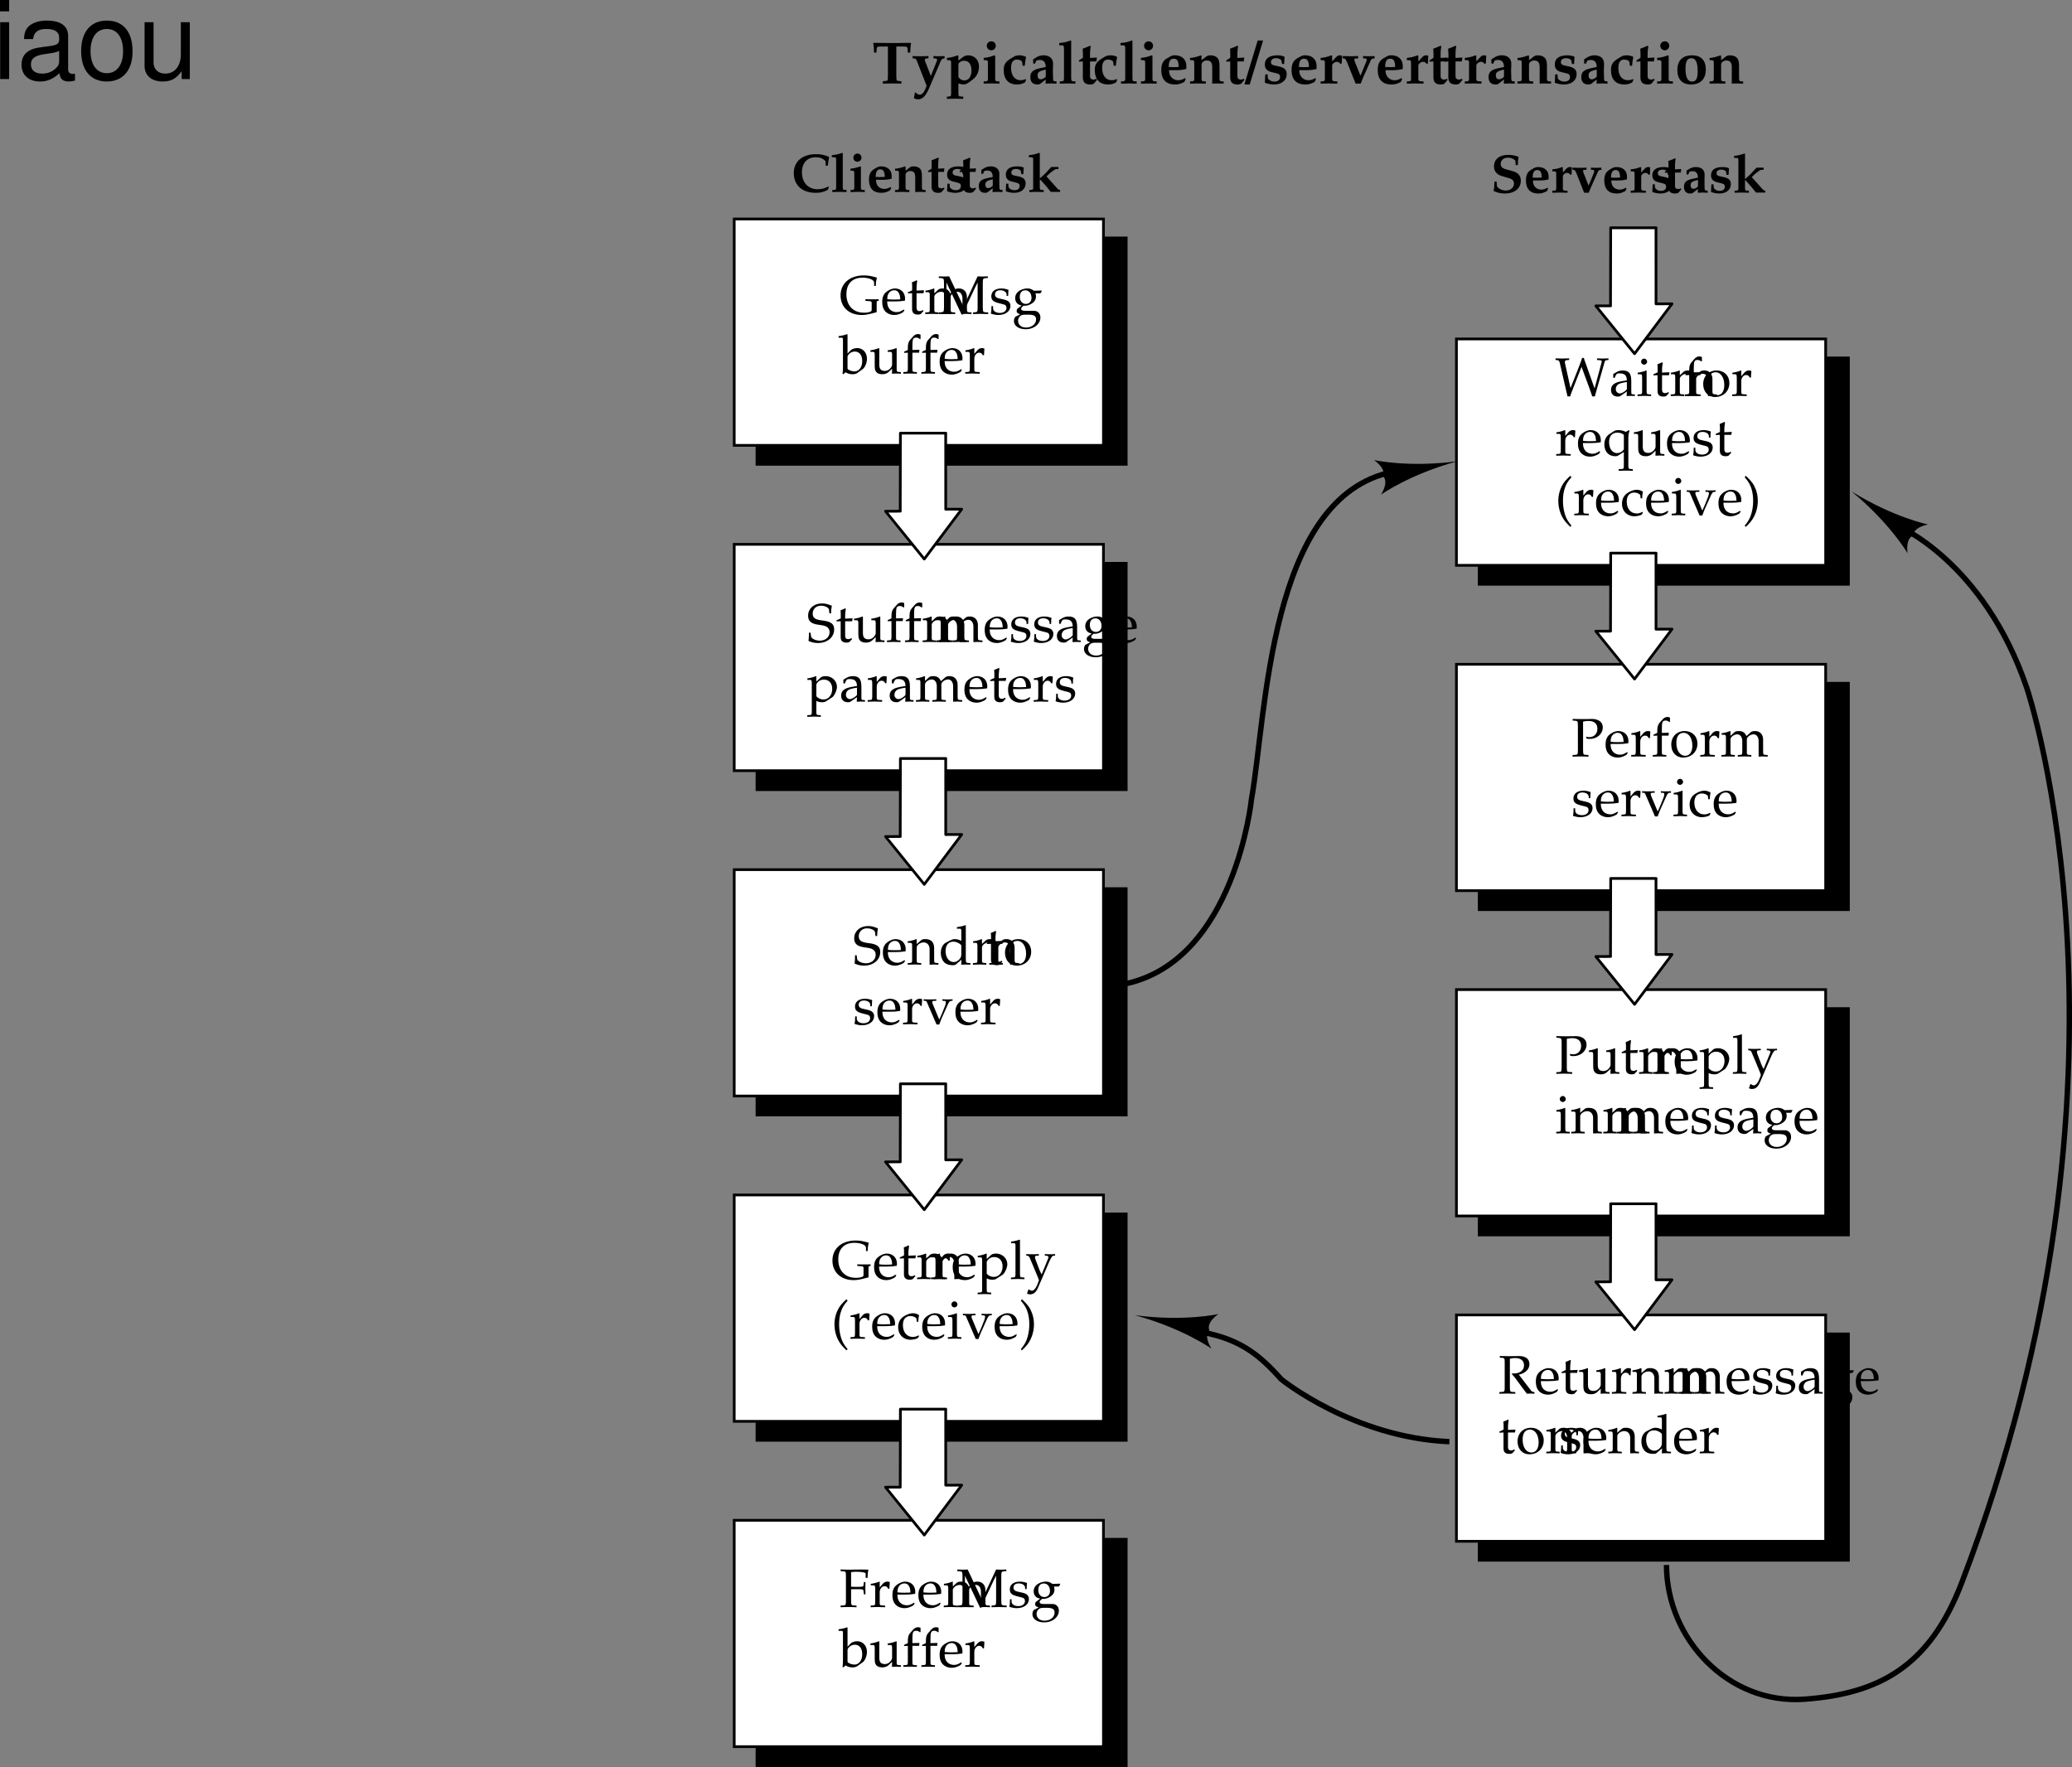 <svg xmlns="http://www.w3.org/2000/svg" xmlns:xlink="http://www.w3.org/1999/xlink" width="382.143" height="325.89"><rect width="100%" height="100%" fill="#808080" stroke="none"/><defs><path id="a" d="M4.469-5.266c0-.53.047-.89.14-1.406-.796-.312-1.234-.422-1.796-.422-1.5 0-2.579.938-2.579 2.25 0 .5.141.86.422 1.125.344.313.797.469 1.781.594.75.11 1.11.219 1.376.453.25.219.374.5.374.875 0 .906-.75 1.563-1.796 1.563-.797 0-1.579-.391-1.625-.813l-.079-.656H.376C.375-.937.359-.625.297-.187a4.06 4.06 0 0 0 1.734.39c1.735 0 3-1.047 3-2.5 0-.687-.265-1.11-.922-1.375-.312-.125-.562-.187-1.375-.297-1.218-.156-1.656-.484-1.656-1.265 0-.829.625-1.438 1.516-1.438.39 0 .75.078 1.031.234.328.172.438.313.469.61l.062.562zm0 0"/><path id="b" d="M.984-3.813v2.876c0 .734.329 1.062 1.094 1.062.235 0 .469-.063.531-.125l.485-.531-.14-.172c-.25.156-.392.187-.579.187-.39 0-.563-.187-.563-.687v-2.61h1.282l.094-.546-1.376.062v-.39c0-.407.032-.829.125-1.407l-.125-.11c-.25.141-.546.266-.859.376A6.4 6.4 0 0 1 1-5.047v.703l-.781.36v.203zm0 0"/><path id="c" d="m5.031-4.656-.093-.032a5.902 5.902 0 0 1-1.563.407V-4h.375c.406.016.438.047.438.734v1.625c0 .22-.141.5-.375.735a1.3 1.3 0 0 1-.985.422c-.344 0-.625-.11-.781-.313-.14-.156-.219-.469-.219-.906v-2.953l-.094-.032a5.95 5.95 0 0 1-1.546.407V-4h.359c.406.016.437.047.437.734v1.672c0 .703.063 1.016.25 1.266.22.297.594.453 1.172.453.453 0 .828-.14 1.11-.39l.671-.626c0 .297 0 .485-.03.922.5-.015.655-.031.827-.031.141 0 .329.016.829.031v-.297l-.407-.03c-.36-.032-.375-.079-.375-.72zm0 0"/><path id="d" d="M3.406-7.172c-.203-.078-.312-.11-.469-.11-.312 0-.64.157-.874.423l-.579.656c-.296.328-.421.75-.421 1.437v.422l-.688.313v.218l.688-.03v2.827c0 .641-.032.688-.375.72l-.454.03v.297C.938.016 1.22 0 1.484 0c.25 0 .547.016 1.25.031v-.297l-.468-.03c-.344-.048-.36-.063-.36-.72v-2.828h1.235l.062-.531-1.297.031v-.843c0-1.157.125-1.438.688-1.438.281 0 .453.078.703.281l.11-.062zm0 0"/><path id="e" d="M.156-.266v.297C.86.016 1.141 0 1.438 0c.296 0 .578.016 1.187.031v-.297l-.422-.03c-.36-.032-.375-.079-.375-.72V-3.14c0-.453.656-.937 1.266-.937.531 0 .906.516.906 1.266v1.796c0 .641-.031.688-.375.72l-.453.03v.297C3.875.016 4.156 0 4.422 0s.531.016 1.25.031v-.297l-.469-.03c-.344-.048-.36-.063-.36-.72V-3.14c0-.453.657-.937 1.25-.937.548 0 .923.516.923 1.266V.03c.437-.014.609-.03.78-.03.157 0 .345.016.891.031v-.297l-.468-.03c-.344-.048-.36-.063-.375-.72v-2.062c0-.985-.578-1.61-1.5-1.61-.36 0-.64.079-.813.25l-.765.672c-.313-.671-.72-.921-1.422-.921-.36 0-.64.078-.828.25l-.688.64v-.86l-.094-.03a5.95 5.95 0 0 1-1.546.406V-4h.359c.406.016.437.047.437.734v2.25c0 .641-.015.688-.359.72zm0 0"/><path id="f" d="m4.375-.703-.14-.094c-.626.375-.86.469-1.298.469-.64 0-1.187-.297-1.468-.781-.188-.329-.266-.61-.282-1.188h1.47c.718 0 1.171-.047 1.796-.14.016-.141.031-.235.031-.36 0-1.14-.75-1.89-1.875-1.89-.359 0-.796.125-1.203.375-.812.468-1.14 1.078-1.14 2.125 0 .624.14 1.171.421 1.546.391.532 1.047.844 1.813.844.375 0 .734-.078 1.156-.266.25-.109.469-.234.516-.296zm-.781-1.969c-.516.016-.75.031-1.125.031-.469 0-.719-.015-1.266-.062 0-.469.047-.688.172-.953.219-.438.64-.703 1.11-.703.343 0 .609.125.78.406.22.328.297.61.329 1.281zm0 0"/><path id="g" d="M.406-1.438c0 .704-.031 1-.11 1.391.532.172.907.25 1.376.25 1.312 0 2.234-.687 2.234-1.687 0-.313-.094-.532-.281-.735-.25-.25-.578-.375-1.469-.547-.812-.156-1.094-.359-1.094-.812 0-.5.344-.781.97-.781.671 0 1.171.343 1.171.812v.235h.281c.016-.579.032-.813.063-1.126-.547-.187-.89-.25-1.313-.25-1.156 0-1.859.547-1.859 1.454 0 .484.219.796.672 1.03.266.11.797.267 1.484.423.453.093.64.297.64.687 0 .547-.5.922-1.218.922-.719 0-1.25-.344-1.25-.844v-.421Zm0 0"/><path id="h" d="m3.234-.813-.046.844c.5-.015.64-.031.78-.031.126 0 .188 0 .532.016l.203.015v-.297l-.39-.03c-.25-.017-.266-.048-.266-.579v-1.828c0-1.453-.422-1.985-1.594-1.985-.437 0-.828.11-1.203.344l-.531.313v.656l.265.063.125-.313c.204-.469.313-.531.766-.531.938 0 1.328.36 1.36 1.281l-.985.172c-1.36.25-1.938.719-1.938 1.61 0 .765.47 1.218 1.266 1.218.188 0 .36-.031.422-.078Zm0-.421c-.28.406-.921.78-1.296.78-.422 0-.75-.358-.75-.796 0-.375.187-.719.484-.906.266-.156.812-.297 1.562-.406zm0 0"/><path id="i" d="m5.188-3.781.25-.406-.032-.125-1.422.046a1.812 1.812 0 0 0-1.218-.421c-.454 0-.954.14-1.36.375-.562.328-.86.796-.86 1.421 0 .735.47 1.25 1.204 1.329l-.797.609a.694.694 0 0 0-.14.437c0 .282.171.438.656.579L.594.53c-.14.08-.281.44-.281.767 0 .906.89 1.531 2.171 1.531 1.5 0 2.704-.953 2.704-2.156C5.188-.063 4.702-.563 4-.563H2.406c-.531 0-.765-.125-.765-.39 0-.125.078-.235.328-.453.078-.063.093-.078.125-.11.11 0 .172.016.25.016.422 0 .953-.188 1.36-.484.452-.329.671-.72.671-1.25a1.35 1.35 0 0 0-.11-.547Zm-2.782-.563c.688 0 1.14.563 1.14 1.407 0 .656-.421 1.093-1.03 1.093-.672 0-1.125-.515-1.125-1.281 0-.781.375-1.219 1.015-1.219zM2.875.141c1.125 0 1.516.234 1.516.875 0 .859-.797 1.5-1.844 1.5-.875 0-1.469-.5-1.469-1.25 0-.454.266-.86.656-1.032.172-.078.454-.093 1.141-.093Zm0 0"/><path id="j" d="M.078 2.516v.296c.688-.015.985-.03 1.25-.03.266 0 .563.015 1.25.03v-.296l-.453-.032c-.36-.046-.36-.062-.375-.718V-.125c.313.172.625.25 1.063.25.312 0 .562-.063.718-.172l1.14-.734c.391-.266.876-1.281.876-1.922 0-1.11-.922-1.985-2.094-1.985-.36 0-.719.094-.89.25l-.813.75v-.968l-.094-.032a5.902 5.902 0 0 1-1.562.407V-4h.375c.406.016.437.047.437.734v5.032c0 .656-.015.671-.36.718zM1.75-3.063c0-.14.047-.25.188-.421.28-.36.703-.563 1.187-.563.938 0 1.547.672 1.547 1.703C4.672-1.219 4-.39 3.094-.39c-.547 0-.953-.171-1.344-.593zm0 0"/><path id="k" d="M.203-.266v.297C.875.016 1.156 0 1.437 0c.25 0 .61.016 1.438.031v-.297l-.531-.03c-.453-.032-.469-.048-.469-.72v-1.718c0-.61.406-1.11.89-1.11.297 0 .516.14.672.469h.22l.077-1.203c-.109-.078-.28-.11-.468-.11-.297 0-.61.157-.829.407l-.562.656v-1.031l-.078-.032a6.23 6.23 0 0 1-1.563.407V-4h.36c.422.016.437.047.453.734v2.25c-.016.641-.031.688-.375.72zm0 0"/><path id="l" d="M6.406-5.156h.313a5.9 5.9 0 0 1 .203-1.532C5.812-7 5.297-7.093 4.516-7.093 1.922-7.094.219-5.625.219-3.406.219-1.25 1.78.204 4.125.204c.703 0 1.39-.141 2.75-.516v-1.672c0-.329.016-.329.11-.375l.296-.094-.047-.25c-.593.015-.89.015-1.218.015-.344 0-.61 0-1.22-.015v.297l.829.062c.25.031.328.11.328.36v1c0 .25-.016.359-.047.437-.11.188-.703.328-1.36.328-2 0-3.25-1.328-3.25-3.406 0-1.922 1.079-3.047 2.954-3.047.516 0 .953.063 1.328.188.578.187.828.421.828.796zm0 0"/><path id="m" d="M9.203-6.625v-.297c-.515.016-.75.031-.937.031-.172 0-.407-.015-.954-.03L4.704-1.36l-2.64-5.563c-.579.016-.782.031-.954.031-.171 0-.375-.015-.953-.03v.296l.438.031c.469.047.5.094.515.907v4.484c-.015.812-.046.86-.515.906l-.438.031V.03C.875.016 1.125 0 1.313 0c.203 0 .5.016 1.203.031v-.297l-.438-.03c-.469-.048-.5-.095-.515-.907v-4.578L4.358.125h.204c.25-.61.437-1.031.53-1.266l1.782-3.78c.14-.282.266-.516.438-.86v4.578c0 .812-.032.86-.5.906l-.344.031v.297C6.937.016 7.234 0 7.75 0c.563 0 .922.016 1.516.031v-.297l-.485-.03c-.469-.017-.5-.11-.515-.907v-4.484c.015-.813.046-.86.515-.907Zm0 0"/><path id="n" d="m1.5-7.188-.094-.078c-.437.172-.765.25-1.562.375v.282h.562c.188 0 .25.109.25.406v4.672c0 .625 0 .906-.078 1.593l.156.063.407-.36c.406.25.765.36 1.296.36.376 0 .626-.063.86-.219l1-.719c.437-.328.781-1.156.781-1.89 0-1.172-.75-1.985-1.812-1.985-.47 0-.97.172-1.22.438l-.546.563Zm0 4.11c0-.14.094-.328.266-.5a1.465 1.465 0 0 1 1.078-.469c.844 0 1.36.672 1.36 1.75 0 1.125-.579 1.906-1.438 1.906C2.234-.39 1.5-.703 1.5-.937Zm0 0"/><path id="o" d="M.203-.266v.297C.906.016 1.203 0 1.453 0c.266 0 .563.016 1.25.031v-.297l-.453-.03c-.344-.048-.36-.063-.375-.72v-6.171l-.078-.079c-.453.172-.781.25-1.563.375v.282h.563c.172 0 .25.109.25.406v5.187c-.016.641-.031.688-.375.72zm0 0"/><path id="p" d="M2.969-.86a6.502 6.502 0 0 1-.516-1.093l-.64-1.688a1.52 1.52 0 0 1-.079-.421c0-.141.11-.22.329-.235l.374-.016v-.28c-.656.03-.921.03-1.156.03-.234 0-.484 0-1.156-.03v.28l.172.016c.25.031.375.14.516.5l1.093 2.61c.282.687.39.921.563 1.421l-.235.61c-.312.86-.703 1.312-1.078 1.312-.172 0-.36-.094-.515-.219H.516l-.25.75c.187.11.359.141.546.141.672 0 1.094-.36 1.485-1.234l2.015-4.672c.407-.906.594-1.188.844-1.219l.282-.016v-.28c-.532.03-.766.03-.954.03-.171 0-.406 0-.937-.03v.28l.25.016c.281.031.422.11.422.25a.595.595 0 0 1-.063.266zm0 0"/><path id="q" d="M3.016 1.938c-.72-.891-.985-1.375-1.25-2.266a8.423 8.423 0 0 1-.313-2.344c0-.828.094-1.531.297-2.172.266-.843.531-1.312 1.266-2.156l-.204-.266c-1.03.938-1.437 1.5-1.828 2.47a6.054 6.054 0 0 0-.39 2.14c0 1.062.25 2.094.719 2.969.375.671.687 1.062 1.5 1.843zm0 0"/><path id="r" d="M3.984-3.11c0-.453.063-.874.141-1.234-.39-.234-.75-.343-1.156-.343-.485 0-1.031.187-1.64.562C.624-3.687.265-2.985.265-2.094c0 1.344.937 2.297 2.28 2.297.517 0 1.267-.187 1.376-.344l.203-.312-.094-.156c-.375.203-.687.296-1.047.296-1.109 0-1.843-.875-1.843-2.187 0-1.063.5-1.672 1.406-1.672.437 0 .906.188 1.094.453l.062.61zm0 0"/><path id="s" d="m1.875-4.656-.078-.032a6.23 6.23 0 0 1-1.563.407V-4h.36c.422.016.437.047.453.734v2.25c0 .641-.031.688-.375.72l-.469.03v.297C.906.016 1.203 0 1.453 0c.266 0 .563.016 1.25.031v-.297l-.453-.03c-.344-.048-.36-.063-.375-.72Zm-.453-2.219a.581.581 0 0 0-.563.563c0 .296.266.546.547.546.297 0 .563-.25.563-.546 0-.282-.266-.563-.547-.563zm0 0"/><path id="t" d="M5.39-4.313v-.28c-.53.03-.75.03-.937.03-.187 0-.406 0-.937-.03v.28l.406.016c.156.016.234.094.234.266 0 .172-.062.406-.187.734l-.422 1.063c-.11.28-.235.562-.61 1.39L1.734-3.719a1.238 1.238 0 0 1-.078-.375c0-.125.078-.187.25-.203l.485-.016v-.28c-.657.03-.938.03-1.188.03-.234 0-.5 0-1.14-.03v.28l.343.016c.14.031.188.094.297.344L2.438.062h.5c.187-.515.328-.875.406-1.078l1.172-2.609c.218-.469.375-.64.562-.672zm0 0"/><path id="u" d="M.516 2.156c.687-.656.968-.984 1.28-1.469.61-.984.938-2.14.938-3.343 0-.766-.14-1.469-.39-2.14-.39-.97-.797-1.516-1.828-2.47L.312-7c.735.86 1 1.328 1.266 2.156.188.64.297 1.36.297 2.188 0 .844-.11 1.61-.313 2.328-.265.89-.515 1.375-1.25 2.265zm0 0"/><path id="v" d="M4.094.031C4.562.016 4.719 0 4.89 0c.156 0 .328.016.828.031v-.297l-.407-.03c-.359-.032-.359-.079-.375-.72v-1.937c0-1.172-.546-1.735-1.671-1.735-.36 0-.579.063-.782.25l-.765.657v-.875l-.094-.032a5.902 5.902 0 0 1-1.563.407V-4h.376c.406.016.437.047.437.734v2.25c0 .641-.031.688-.36.72l-.453.03v.297C.704.016.985 0 1.298 0c.328 0 .61.016 1.25.031v-.297l-.453-.03c-.36-.032-.375-.079-.375-.72V-3.14c0-.453.656-.937 1.265-.937.672 0 1.11.5 1.11 1.266zm0 0"/><path id="w" d="M4.125-4.375c-.563-.25-.844-.313-1.188-.313-.28 0-.515.063-.765.188l-.875.453c-.594.313-.953 1.031-.953 1.89 0 .798.281 1.454.75 1.86.36.281.828.422 1.468.422.22 0 .438-.047.485-.078l1.11-.938-.048.922C4.563.016 4.734 0 4.875 0c.078 0 .234 0 .438.016.062 0 .25 0 .484.015v-.297l-.469-.03c-.344-.048-.36-.063-.375-.72v-6.171l-.078-.079c-.438.172-.781.25-1.563.375v.282h.563c.172 0 .25.109.25.406zm0 2.172c0 .64-.031.75-.156.969-.281.468-.766.78-1.235.78-.89 0-1.515-.843-1.515-2.046 0-1.078.547-1.719 1.437-1.719.39 0 .781.125 1.14.375.188.14.329.266.329.344Zm0 0"/><path id="x" d="M2.797-4.688C1.328-4.688.312-3.655.312-2.171.313-.766 1.204.203 2.5.203c1.547 0 2.64-1.078 2.64-2.578 0-1.36-.984-2.313-2.343-2.313zm-.188.329c.938 0 1.594 1 1.594 2.359 0 1.156-.5 1.875-1.312 1.875-.985 0-1.641-.969-1.641-2.39 0-1.188.484-1.844 1.36-1.844zm0 0"/><path id="y" d="M2.156-3.266c.266-.03.547-.03 1.031-.03.735 0 1.016.03 1.188.108l.078.25.063.594h.296c-.015-.672-.03-.906-.03-1.11 0-.187.015-.483.03-1.155h-.296l-.063.515a.527.527 0 0 1-.078.266c-.172.078-.453.11-1.11.11-.484 0-.75-.016-1.109-.032v-2.672c.297-.062.5-.078 1.078-.078.47 0 1.047.063 1.344.14.234.063.266.11.266.344v.641h.36c0-.594.046-1.063.155-1.516-.484-.015-.765-.03-1.218-.03l-1.079.015c-.484 0-.843.015-1.078.015-.359 0-.812-.015-1.765-.03v.296l.484.031c.453.032.5.094.5.907v4.484c0 .797-.047.89-.5.906L.22-.266v.297C.813.016 1.156 0 1.687 0c.516 0 .875.016 1.47.031v-.297l-.485-.03c-.469-.017-.5-.095-.516-.907zm0 0"/><path id="z" d="M7.344.094a4.35 4.35 0 0 1 .078-.344c.016-.047.078-.297.187-.672l1.532-5.375c.062-.187.156-.266.375-.297l.328-.031v-.297l-1.047.031h-.094c-.11 0-.125 0-.969-.03v.296l.407.031c.343.032.453.078.468.25 0 .032 0 .047-.015.078L7.28-1.375l-1.64-4.61c-.22-.593-.25-.687-.329-1.015h-.328c-.203.625-.359 1.047-.89 2.406l-1.25 3.157-1-4.5c-.032-.11-.032-.22-.032-.329 0-.218.094-.296.375-.328l.407-.031v-.297l-1.25.031H1.25l-.578-.015c-.11 0-.313 0-.594-.016v.297l.281.031c.297.032.407.14.5.5L2.047-.937c.047.218.11.453.14.562.016.078.047.25.094.469h.5c.094-.328.172-.547.36-1.032l1.734-4.421 1.25 3.39c.328.89.36.969.719 2.063Zm0 0"/><path id="A" d="M2.984 2.516v.296c.797-.015 1.11-.03 1.391-.03.281 0 .578.015 1.219.03v-.296l-.453-.032c-.344-.046-.36-.062-.375-.718v-4.954c.015-.624.078-1.046.234-1.374l-.188-.11-.5.313c-.5-.235-.921-.329-1.359-.329-.297 0-.64.063-.797.172l-.844.532C.688-3.563.345-2.906.345-2.047.344-.719 1.14.125 2.39.125A.946.946 0 0 0 2.89 0l1.046-.656v2.422c-.015.656-.03.671-.374.718Zm.954-3.72c0 .141-.25.407-.516.548-.235.14-.469.203-.719.203-.89 0-1.484-.813-1.484-2.031 0-1.094.562-1.735 1.515-1.735.5 0 .844.125 1.204.407zm0 0"/><path id="B" d="M2.156-6.422c.36-.094.64-.125.985-.125 1.093 0 1.656.5 1.656 1.453 0 .907-.61 1.532-1.484 1.532-.22 0-.36-.016-.61-.094l.094.36c.25.046.39.062.578.062 1.375 0 2.422-.938 2.422-2.141 0-.953-.781-1.547-2.047-1.547-.063 0-.156 0-.281.016-.5 0-1.11.015-1.422.015-.313 0-.828-.015-1.813-.03v.296l.454.031c.453.047.515.14.515.907v4.484c0 .797-.047.89-.5.906L.22-.266v.297C.813.016 1.156 0 1.687 0c.516 0 .875.016 1.47.031v-.297l-.485-.03c-.469-.017-.5-.095-.516-.907zm0 0"/><path id="C" d="M2.156-6.422c.36-.094.64-.125.985-.125 1.046 0 1.625.484 1.625 1.344 0 .906-.72 1.5-1.891 1.5-.063 0-.172 0-.297-.016l-.062.125c.109.125.14.156.265.297.14.156.172.203.266.313L4.875-.516c.172.22.313.407.422.547C5.703.016 5.844 0 5.969 0c.11 0 .25.016.718.031v-.297c-.312-.03-.484-.093-.609-.265L3.812-3.484c.563-.141.813-.25 1.141-.485.531-.375.813-.875.813-1.453 0-.969-.704-1.5-1.97-1.5-.077 0-.077 0-.452.016H2.89c-.516.015-.516.015-.829.015-.406 0-.843-.015-1.765-.03v.296l.406.031c.469.047.5.094.5.907v4.484c0 .797-.047.89-.5.906L.22-.266v.297C.813.016 1.156 0 1.687 0c.516 0 .875.016 1.47.031v-.297l-.485-.03c-.469-.017-.5-.095-.516-.907zm0 0"/><path id="D" d="m6.922-.875-.125-.11c-.64.329-1.281.5-1.953.5-1.75 0-2.907-1.234-2.907-3.124 0-1.72.97-2.782 2.563-2.782.766 0 1.234.188 1.781.688l.047.86h.39c.11-1 .141-1.141.235-1.532l-.062-.11c-.907-.359-1.47-.468-2.344-.468-2.531 0-4.11 1.344-4.11 3.484 0 2.235 1.547 3.64 4.016 3.64.922 0 1.5-.14 2.25-.546zm0 0"/><path id="E" d="m.234-6.406.532.031c.234.016.265.078.265.688V-1c0 .547-.031.61-.36.64l-.359.016v.375L1.61 0c.204 0 .688.016 1.344.031v-.375L2.61-.359C2.281-.391 2.25-.453 2.25-1v-6.14l-.078-.063-.719.219c-.297.093-.64.156-1.219.218zm0 0"/><path id="F" d="M.344-.344v.375L1.625 0c.203 0 .688.016 1.36.031v-.375l-.36-.015c-.328-.032-.36-.094-.36-.641v-3.656l-.093-.047-.703.219c-.344.093-.578.14-.985.187-.015 0-.078 0-.14.016v.36l.453.03c.219.016.25.094.25.704V-1c0 .547-.031.61-.36.64zm1.281-6.718a.74.74 0 0 0-.75.75c0 .421.328.75.75.75a.76.76 0 0 0 .75-.75.74.74 0 0 0-.75-.75zm0 0"/><path id="G" d="M4.61-2.953c0-1.063-.75-1.75-1.907-1.75-.328 0-.594.062-.86.219l-.468.28c-.672.407-.953.985-.953 1.938 0 1.594.781 2.438 2.281 2.438.594 0 .938-.11 1.594-.438l.219-.468-.125-.157c-.47.266-.766.344-1.172.344-.516 0-1.016-.265-1.266-.703-.156-.281-.219-.516-.234-.984H3.03c.578 0 1.094-.063 1.578-.204zm-2.11.219h-.047c-.078 0-.25 0-.469-.016-.046 0-.14 0-.328-.016.032-.984.282-1.39.86-1.39.562 0 .796.406.828 1.39zm0 0"/><path id="H" d="M.234-.344v.375L1.531 0c.203 0 .672.016 1.344.031v-.375l-.344-.015c-.328-.032-.36-.094-.36-.641v-2.172c0-.344.407-.672.86-.672.656 0 .922.328.922 1.14V.032C4.484.016 4.688 0 4.86 0c.157 0 .375.016 1.016.031v-.375l-.328-.015c-.344-.032-.36-.094-.36-.641v-1.86c0-.765-.093-1.156-.359-1.437-.266-.266-.656-.406-1.156-.406-.313 0-.531.047-.703.187l-.797.61v-.75l-.063-.047c-1.046.328-1.312.39-1.875.422v.36l.454.03c.234.016.265.094.265.704V-1c0 .547-.031.61-.36.64zm0 0"/><path id="I" d="m3.234-.594-.078-.203c-.203.11-.297.14-.453.14-.469 0-.625-.155-.625-.655v-2.375h1.063l.078-.657-1.14.063v-.578a6.1 6.1 0 0 1 .124-1.36l-.14-.093c-.407.187-.72.296-1.22.5.032.5.032.687.032.906v.61l-.656.421v.219l.64-.031v2.593c0 .89.375 1.266 1.235 1.266.312 0 .562-.078.656-.188zm0 0"/><path id="K" d="m2.984-.672-.046.625.046.078C3.516.016 3.75 0 3.906 0c.14 0 .36.016.875.031v-.375l-.297-.031c-.218-.031-.28-.14-.28-.61v-.203c-.016-.343-.016-.625-.016-.859 0-.25 0-.578.015-.953v-.297c0-.89-.594-1.406-1.61-1.406-.421 0-.812.11-1.187.328l-.531.328v.688l.297.062.219-.5c.03-.062.312-.14.578-.14.672 0 .984.374 1.015 1.187l-.875.188c-1.265.25-1.703.64-1.703 1.5C.406-.266.812.171 1.562.171c.235 0 .391-.047.5-.125zm0-.484a1.128 1.128 0 0 1-.859.453c-.313 0-.5-.235-.5-.625 0-.484.203-.688.922-.875l.437-.125zm0 0"/><path id="J" d="m3.625-3.266.078-1.218c-.39-.172-.703-.22-1.234-.22-1.344 0-2.078.532-2.078 1.532 0 .656.359 1.078 1.062 1.25l.86.219c.453.11.624.266.624.625 0 .469-.343.766-.921.766-.47 0-.813-.141-1.11-.516l-.062-.688h-.39L.39-.109c.578.203 1.015.28 1.546.28 1.266 0 2.11-.687 2.11-1.718 0-.719-.36-1.094-1.266-1.297l-.828-.172c-.39-.093-.547-.25-.547-.562 0-.406.328-.656.89-.656.407 0 .829.187.86.39l.11.578zm0 0"/><path id="L" d="M.297-.344v.375L1.578 0c.203 0 .688.016 1.36.031v-.375l-.36-.015c-.328-.032-.36-.094-.36-.641v-1.266h.095l1.062 1.204c.156.171.719.875.875 1.062h1.719v-.344c-.203-.015-.375-.11-.547-.312L3.453-2.86l.094-.079c.297-.296.578-.562.687-.64l.625-.453a.767.767 0 0 1 .485-.172h.312v-.39H4.344L3.28-3.454c-.234.234-.5.484-1.062.969v-4.657l-.078-.062-.72.219c-.296.093-.624.156-1.218.218v.36l.531.031c.235.016.266.078.266.688V-1c0 .547-.031.61-.36.64zm0 0"/><path id="M" d="M.719-2.016c0 .75-.031 1.157-.156 1.72.75.343 1.328.468 2.093.468 1.781 0 2.938-.938 2.938-2.375 0-.89-.532-1.5-1.516-1.75l-1.14-.313c-.735-.187-1.063-.5-1.063-1 0-.703.547-1.171 1.344-1.171.531 0 .984.171 1.36.546l.062.829h.406c0-.657.047-1.141.14-1.422l-.046-.125c-.672-.235-1.188-.344-1.844-.344-1.672 0-2.656.797-2.656 2.156 0 .844.515 1.484 1.453 1.75l1.406.422c.563.172.828.484.828.969 0 .734-.64 1.281-1.5 1.281-.672 0-1.312-.297-1.64-.766l-.063-.875zm0 0"/><path id="N" d="M.297-.344v.375L1.594 0c.125 0 .14 0 1.5.031v-.375l-.39-.015c-.454-.047-.47-.079-.47-.641v-1.984c0-.313.407-.641.797-.641.25 0 .422.11.563.36l.25-.094.047-1.297a1.367 1.367 0 0 0-.375-.047c-.282 0-.47.11-.844.516l-.438.484v-.953l-.109-.047-.688.219c-.312.093-.5.125-1.14.203v.36l.453.03c.234.016.266.094.266.704V-1c0 .547-.032.61-.36.64zm0 0"/><path id="O" d="M2.266.031h.859c.172-.453.266-.703.39-.969l1.282-2.875c.078-.234.187-.312.36-.343l.296-.047v-.39l-.969.03c-.5 0-.593-.015-.968-.03v.39l.39.016c.14 0 .219.078.219.171 0 .11-.031.266-.078.407l-.61 1.515c-.109.235-.156.36-.359.797l-.875-2.219c-.11-.25-.14-.39-.14-.5 0-.109.078-.171.234-.171l.406-.016v-.39l-1.297.03h-.125c-.125 0-.218 0-1.172-.03v.39l.25.016c.172.015.297.171.485.625zm0 0"/><path id="P" d="M4.438-6.813h1.296c.485.016.61.032.672.11l.11.25.046.766H7c.031-.829.063-1.22.156-1.75l-.078-.047c-3.016.03-3.016.03-3.406.03-.39 0-.39 0-3.422-.03l-.063.046c.094.532.11.922.141 1.75h.438l.062-.765c.078-.328.094-.344.781-.36h1.282v5.329c-.016.671-.016.828-.094.921-.063.063-.156.094-.438.125l-.406.032V.03C2.875.016 3.281 0 3.656 0c.406 0 .781.016 1.719.031v-.437l-.406-.031c-.25-.032-.344-.047-.422-.11-.078-.094-.094-.25-.11-.937zm0 0"/><path id="Q" d="M3.031-4.625v-.422l-1.453.031h-.14c-.157 0-.235 0-1.329-.03v.421l.391.016c.156.015.297.187.453.609L2.688.438l-.25.625c-.25.625-.626 1-1 1-.297 0-.532-.126-.782-.407l-.125.032-.187 1.046c.297.141.547.188.797.188.765 0 1.375-.594 1.937-1.89l2.188-5.095c.14-.296.296-.484.453-.515L6-4.625v-.422l-1.016.031h-.046c-.063 0-.204 0-.547-.015-.063 0-.25 0-.438-.016v.422l.375.016c.188.015.297.093.297.218 0 .079-.031.172-.047.25l-1.11 2.766-.921-2.39c-.016-.047-.031-.063-.047-.11-.031-.094-.063-.14-.063-.156-.062-.157-.078-.219-.078-.328 0-.141.11-.235.282-.25zm0 0"/><path id="R" d="M.313 2.438v.406l1.421-.031h.141c.125 0 .125 0 1.453.03v-.405l-.484-.032c-.36-.015-.406-.094-.406-.703V0c.546.156.718.188.984.188.375 0 .765-.204 1.5-.797.078-.047.156-.11.187-.141.735-.547 1.125-1.406 1.125-2.39 0-1.188-.843-2.047-1.984-2.047-.438 0-.75.125-1.14.437l-.672.531v-.89l-.11-.079-.765.25c-.391.11-.579.157-1.125.22l-.126.015v.39l.5.032c.25.031.282.093.282.765v5.22c0 .609-.032.671-.39.702Zm2.124-6.079c.235-.359.61-.546 1.063-.546.844 0 1.344.656 1.344 1.75 0 1.156-.485 1.874-1.297 1.874-.453 0-.813-.187-1.11-.609zm0 0"/><path id="S" d="M.375-.375v.406L1.797 0c.219 0 .75.016 1.484.031v-.406l-.39-.016C2.53-.42 2.5-.5 2.5-1.094v-4.015l-.11-.079-.78.25c-.36.11-.626.157-1.079.204-.015 0-.078.015-.156.03v.391l.5.032c.25.031.281.093.281.765v2.422c0 .594-.031.672-.39.703zm1.422-7.39c-.484 0-.844.359-.844.812a.827.827 0 1 0 1.656.016.81.81 0 0 0-.812-.829zm0 0"/><path id="T" d="M4.297-3.266c.062-.703.11-1.062.219-1.546l-.079-.157c-.515-.172-.734-.218-1.14-.218-.422 0-.719.078-.985.234l-.578.344C.766-4.031.406-3.47.406-2.516c0 1.75.86 2.704 2.438 2.704.562 0 .969-.094 1.484-.376l.219-.5-.094-.109c-.375.14-.61.203-.937.203-1.079 0-1.75-.875-1.75-2.281 0-1 .375-1.531 1.078-1.531.5 0 .937.218.969.484l.078.656zm0 0"/><path id="U" d="m3.281-.734-.047.671.047.094C3.875.016 4.125 0 4.297 0c.14 0 .39.016.969.031v-.406l-.344-.031c-.234-.031-.297-.156-.297-.672v-.234c-.016-.375-.031-.672-.031-.938 0-.266.015-.625.031-1.047v-.328c0-.969-.656-1.563-1.766-1.563a2.46 2.46 0 0 0-1.312.375l-.594.36v.75l.328.078.25-.547c.032-.078.344-.156.64-.156.735 0 1.079.406 1.11 1.297l-.953.203c-1.39.281-1.89.719-1.89 1.656 0 .89.453 1.36 1.296 1.36.25 0 .422-.047.532-.126zm0-.532c-.203.282-.61.5-.937.5-.36 0-.563-.265-.563-.703 0-.531.235-.75 1.016-.968l.484-.126zm0 0"/><path id="V" d="m.266-7.047.578.031c.25.016.297.094.297.766v5.156c0 .594-.047.672-.407.703L.36-.375v.406L1.766 0c.218 0 .75.016 1.484.031v-.406l-.375-.016c-.36-.03-.406-.109-.406-.703v-6.765l-.078-.063-.797.25c-.313.094-.688.156-1.328.219zm0 0"/><path id="X" d="M5.078-3.25c0-1.172-.828-1.938-2.094-1.938a1.66 1.66 0 0 0-.953.266l-.531.297C.781-4.187.469-3.547.469-2.485c0 1.75.86 2.672 2.515 2.672C3.625.188 4 .079 4.72-.28l.25-.531-.14-.172c-.516.296-.845.39-1.282.39a1.63 1.63 0 0 1-1.39-.781c-.173-.313-.25-.563-.266-1.078h1.437a6.88 6.88 0 0 0 1.75-.219zM2.75-3h-.047c-.094 0-.281-.016-.531-.031h-.344c.031-1.094.297-1.531.938-1.531.625 0 .89.437.906 1.53zm0 0"/><path id="Y" d="M.266-.375v.406L1.687 0c.22 0 .75.016 1.485.031v-.406l-.39-.016c-.36-.03-.391-.109-.391-.703v-2.39c0-.391.453-.75.937-.75.719 0 1.031.375 1.031 1.265v3C4.922.016 5.141 0 5.344 0c.172 0 .406.016 1.11.031v-.406l-.36-.016c-.36-.03-.39-.109-.39-.703V-3.14c0-.859-.11-1.265-.391-1.578-.282-.297-.72-.468-1.282-.468-.328 0-.578.078-.765.218l-.875.672v-.812l-.063-.079c-1.156.375-1.453.454-2.062.485v.39l.5.032c.25.031.28.093.28.765v2.422c0 .594-.03.672-.39.703zm0 0"/><path id="W" d="m3.563-.656-.094-.219c-.219.11-.328.156-.5.156-.516 0-.688-.187-.688-.719v-2.625h1.172l.094-.718-1.266.078v-.64c0-.61.047-1 .14-1.5l-.155-.11a14.97 14.97 0 0 1-1.344.547c.031.547.047.781.047 1.015v.657l-.735.484v.234l.72-.046v2.859c0 .969.405 1.39 1.359 1.39.343 0 .609-.078.718-.203zm0 0"/><path id="Z" d="M2.36-7.922-.095.188H.89l2.468-8.11zm0 0"/><path id="aa" d="m3.984-3.594.079-1.328c-.422-.187-.766-.266-1.344-.266-1.485 0-2.297.594-2.297 1.704 0 .718.406 1.187 1.172 1.375l.953.234c.5.11.687.297.687.688 0 .515-.39.843-1.015.843-.516 0-.89-.156-1.235-.562l-.046-.766H.5L.422-.125c.64.219 1.125.313 1.719.313 1.375 0 2.312-.766 2.312-1.891 0-.797-.406-1.203-1.39-1.422l-.907-.203c-.422-.094-.61-.266-.61-.61 0-.437.36-.718.97-.718.453 0 .921.218.953.437l.125.625zm0 0"/><path id="ab" d="M.328-.375v.406L1.75 0c.14 0 .156 0 1.656.031v-.406l-.422-.016c-.515-.062-.53-.093-.53-.703V-3.28c0-.344.452-.703.874-.703.281 0 .485.125.625.39l.266-.11.062-1.405a1.107 1.107 0 0 0-.406-.079c-.328 0-.516.141-.938.594l-.484.532V-5.11l-.11-.079-.765.25c-.344.11-.562.141-1.25.235v.39l.5.032c.25.031.281.093.281.765v2.422c0 .594-.03.672-.39.703zm0 0"/><path id="ac" d="M2.5.031h.938c.187-.5.296-.765.421-1.062l1.407-3.172c.109-.234.218-.344.406-.375L6-4.625v-.422l-1.063.031c-.562-.015-.656-.015-1.062-.03v.421l.422.016c.14.015.25.093.25.187 0 .125-.031.297-.11.453l-.671 1.656c-.11.266-.157.407-.375.876L2.42-3.86c-.108-.282-.155-.438-.155-.563 0-.11.093-.172.25-.187l.453-.016v-.422l-1.422.031h-.14c-.126 0-.235 0-1.282-.03v.421l.266.016c.187.015.328.203.53.687zm0 0"/><path id="ad" d="M3.156-5.188c-1.765 0-2.719.97-2.719 2.72 0 1.702.907 2.655 2.5 2.655 1.766 0 2.75-1 2.75-2.78 0-1.673-.89-2.595-2.53-2.595zm-.125.532c.781 0 1.156.765 1.156 2.406 0 1.344-.296 1.906-1.046 1.906-.797 0-1.204-.797-1.204-2.39 0-1.329.329-1.922 1.094-1.922zm0 0"/><path id="ae" d="M3-10.484H1.344V0H3Zm0-4.094H1.312v2.094H3Zm0 0"/><path id="af" d="M10.703-.984c-.187.046-.265.046-.36.046-.577 0-.905-.296-.905-.828v-6.156c0-1.86-1.36-2.86-3.938-2.86-1.547 0-2.766.438-3.484 1.22-.47.546-.672 1.14-.72 2.187h1.688c.141-1.281.891-1.86 2.454-1.86 1.515 0 2.343.547 2.343 1.547v.454c-.015.718-.375.968-1.734 1.156-2.36.297-2.734.375-3.36.64C1.454-4.921.845-4 .845-2.64.844-.734 2.156.453 4.28.453 5.594.453 6.656 0 7.844-1.078 7.954 0 8.484.453 9.562.453c.36 0 .579-.031 1.141-.172zM7.781-3.297c0 .563-.156.89-.656 1.36-.688.625-1.5.937-2.484.937-1.297 0-2.063-.625-2.063-1.688 0-1.093.719-1.656 2.516-1.906 1.781-.25 2.125-.328 2.687-.593zm0 0"/><path id="ag" d="M5.438-10.781c-2.954 0-4.72 2.094-4.72 5.625S2.485.454 5.454.454s4.75-2.095 4.75-5.532c0-3.64-1.719-5.703-4.765-5.703zm.015 1.547c1.89 0 3 1.53 3 4.14 0 2.469-1.156 4.016-3 4.016-1.86 0-3-1.547-3-4.078 0-2.547 1.14-4.078 3-4.078zm0 0"/><path id="ah" d="M9.64 0v-10.484H7.985v5.937C7.984-2.407 6.86-1 5.125-1c-1.328 0-2.172-.797-2.172-2.063v-7.421H1.297v8.078c0 1.75 1.297 2.86 3.344 2.86 1.546 0 2.515-.532 3.5-1.907V0Zm0 0"/></defs><path d="M207.71 145.64v-41.75h-68.097v41.75h68.098"/><path fill="none" stroke="#000" stroke-width=".5" d="M207.71 145.64v-41.75h-68.097v41.75zm0 0"/><path d="M207.71 85.64V43.89h-68.097v41.75h68.098"/><path fill="none" stroke="#000" stroke-width=".5" d="M207.71 85.64V43.89h-68.097v41.75zm0 0"/><path d="M207.71 265.64v-41.75h-68.097v41.75h68.098"/><path fill="none" stroke="#000" stroke-width=".5" d="M207.71 265.64v-41.75h-68.097v41.75zm0 0"/><path d="M207.71 205.64v-41.75h-68.097v41.75h68.098"/><path fill="none" stroke="#000" stroke-width=".5" d="M207.71 205.64v-41.75h-68.097v41.75zm0 0"/><path d="M340.91 107.765v-41.75h-68.098v41.75h68.098"/><path fill="none" stroke="#000" stroke-width=".5" d="M340.91 107.765v-41.75h-68.098v41.75zm0 0"/><path d="M340.91 227.765v-41.75h-68.098v41.75h68.098"/><path fill="none" stroke="#000" stroke-width=".5" d="M340.91 227.765v-41.75h-68.098v41.75zm0 0"/><path d="M340.91 167.765v-41.75h-68.098v41.75h68.098"/><path fill="none" stroke="#000" stroke-width=".5" d="M340.91 167.765v-41.75h-68.098v41.75zm0 0"/><path d="M340.91 287.765v-41.75h-68.098v41.75h68.098"/><path fill="none" stroke="#000" stroke-width=".5" d="M340.91 287.765v-41.75h-68.098v41.75zm0 0"/><path d="M207.71 325.64v-41.75h-68.097v41.75h68.098"/><path fill="none" stroke="#000" stroke-width=".5" d="M207.71 325.64v-41.75h-68.097v41.75zm0 0"/><path d="M341.465 90.625c7.797 4.824 14.129 6.105 14.129 6.105-2.953.637-2.719 2.055-2.719 2.055m-11.41-8.16c7.086 5.816 10.344 11.398 10.344 11.398-.352-3.004 1.066-3.238 1.066-3.238"/><path fill="#fff" d="M203.512 142.14v-41.75h-68.098v41.75h68.098"/><path fill="none" stroke="#000" stroke-width=".5" d="M203.512 142.14v-41.75h-68.098v41.75zm0 0"/><path fill="#fff" d="M203.512 82.14V40.39h-68.098v41.75h68.098"/><path fill="none" stroke="#000" stroke-width=".5" d="M203.512 82.14V40.39h-68.098v41.75zm0 0"/><path fill="#fff" d="M203.512 262.14v-41.75h-68.098v41.75h68.098"/><path fill="none" stroke="#000" stroke-width=".5" d="M203.512 262.14v-41.75h-68.098v41.75zm0 0"/><path fill="#fff" d="M203.512 202.14v-41.75h-68.098v41.75h68.098"/><path fill="none" stroke="#000" stroke-width=".5" d="M203.512 202.14v-41.75h-68.098v41.75zm0 0"/><path fill="#fff" d="M336.71 104.265v-41.75h-68.097v41.75h68.098"/><path fill="none" stroke="#000" stroke-width=".5" d="M336.71 104.265v-41.75h-68.097v41.75zm0 0"/><path fill="#fff" d="M336.71 224.265v-41.75h-68.097v41.75h68.098"/><path fill="none" stroke="#000" stroke-width=".5" d="M336.71 224.265v-41.75h-68.097v41.75zm0 0"/><path fill="#fff" d="M336.71 164.265v-41.75h-68.097v41.75h68.098"/><path fill="none" stroke="#000" stroke-width=".5" d="M336.71 164.265v-41.75h-68.097v41.75zm0 0"/><path fill="#fff" d="M336.71 284.265v-41.75h-68.097v41.75h68.098"/><path fill="none" stroke="#000" stroke-width=".5" d="M336.71 284.265v-41.75h-68.097v41.75zm0 0"/><path fill="#fff" d="M203.512 322.14v-41.75h-68.098v41.75h68.098"/><path fill="none" stroke="#000" stroke-width=".5" d="M203.512 322.14v-41.75h-68.098v41.75zm0 0"/><g transform="translate(-37.188 -186.11)"><use xlink:href="#a" width="100%" height="100%" x="186" y="304.5"/><use xlink:href="#b" width="100%" height="100%" x="191.25" y="304.5"/><use xlink:href="#c" width="100%" height="100%" x="194.51" y="304.5"/><use xlink:href="#d" width="100%" height="100%" x="200.54" y="304.5"/><use xlink:href="#d" width="100%" height="100%" x="203.87" y="304.5"/><use xlink:href="#e" width="100%" height="100%" x="207.2" y="304.5"/><use xlink:href="#e" width="100%" height="100%" x="209.7" y="304.5"/><use xlink:href="#f" width="100%" height="100%" x="218.53" y="304.5"/><use xlink:href="#g" width="100%" height="100%" x="223.32" y="304.5"/><use xlink:href="#g" width="100%" height="100%" x="227.56" y="304.5"/><use xlink:href="#h" width="100%" height="100%" x="231.8" y="304.5"/><use xlink:href="#i" width="100%" height="100%" x="236.8" y="304.5"/><use xlink:href="#f" width="100%" height="100%" x="242.36" y="304.5"/></g><g transform="translate(-37.188 -186.11)"><use xlink:href="#j" width="100%" height="100%" x="186" y="315.5"/><use xlink:href="#h" width="100%" height="100%" x="192.01" y="315.5"/><use xlink:href="#k" width="100%" height="100%" x="197.01" y="315.5"/><use xlink:href="#h" width="100%" height="100%" x="200.96" y="315.5"/><use xlink:href="#e" width="100%" height="100%" x="205.96" y="315.5"/><use xlink:href="#f" width="100%" height="100%" x="214.79" y="315.5"/><use xlink:href="#b" width="100%" height="100%" x="219.58" y="315.5"/><use xlink:href="#f" width="100%" height="100%" x="222.84" y="315.5"/><use xlink:href="#k" width="100%" height="100%" x="227.63" y="315.5"/><use xlink:href="#g" width="100%" height="100%" x="231.58" y="315.5"/></g><g transform="translate(-37.188 -186.11)"><use xlink:href="#l" width="100%" height="100%" x="192" y="244"/><use xlink:href="#f" width="100%" height="100%" x="199.63" y="244"/><use xlink:href="#b" width="100%" height="100%" x="204.42" y="244"/><use xlink:href="#e" width="100%" height="100%" x="207.68" y="244"/><use xlink:href="#m" width="100%" height="100%" x="210.18" y="244"/><use xlink:href="#g" width="100%" height="100%" x="219.64" y="244"/><use xlink:href="#i" width="100%" height="100%" x="223.88" y="244"/></g><g transform="translate(-37.188 -186.11)"><use xlink:href="#n" width="100%" height="100%" x="192" y="255"/><use xlink:href="#c" width="100%" height="100%" x="197.53" y="255"/><use xlink:href="#d" width="100%" height="100%" x="203.56" y="255"/><use xlink:href="#d" width="100%" height="100%" x="206.89" y="255"/><use xlink:href="#f" width="100%" height="100%" x="210.22" y="255"/><use xlink:href="#k" width="100%" height="100%" x="215.01" y="255"/></g><path fill="#fff" d="M174.438 79.89h-8.375l-.032 14.39h.016l-2.727.009 7.145 8.82 6.906-9.203-2.937.012h-.012l-.004-13.965.02-.063"/><path fill="none" stroke="#000" stroke-linejoin="round" stroke-width=".5" d="M174.438 79.89h-8.375l-.032 14.39h.016l-2.727.009 7.145 8.82 6.906-9.203-2.937.012h-.012l-.004-13.965zm0 0"/><g transform="translate(-37.188 -186.11)"><use xlink:href="#l" width="100%" height="100%" x="190.5" y="422"/><use xlink:href="#f" width="100%" height="100%" x="198.13" y="422"/><use xlink:href="#b" width="100%" height="100%" x="202.92" y="422"/><use xlink:href="#e" width="100%" height="100%" x="206.18" y="422"/><use xlink:href="#k" width="100%" height="100%" x="208.68" y="422"/><use xlink:href="#f" width="100%" height="100%" x="212.63" y="422"/><use xlink:href="#j" width="100%" height="100%" x="217.42" y="422"/><use xlink:href="#o" width="100%" height="100%" x="223.43" y="422"/><use xlink:href="#p" width="100%" height="100%" x="226.34" y="422"/></g><g transform="translate(-37.188 -186.11)"><use xlink:href="#q" width="100%" height="100%" x="190.5" y="433"/><use xlink:href="#k" width="100%" height="100%" x="193.83" y="433"/><use xlink:href="#f" width="100%" height="100%" x="197.78" y="433"/><use xlink:href="#r" width="100%" height="100%" x="202.57" y="433"/><use xlink:href="#f" width="100%" height="100%" x="207.01" y="433"/><use xlink:href="#s" width="100%" height="100%" x="211.8" y="433"/><use xlink:href="#t" width="100%" height="100%" x="214.71" y="433"/><use xlink:href="#f" width="100%" height="100%" x="220.36" y="433"/><use xlink:href="#u" width="100%" height="100%" x="225.15" y="433"/></g><g transform="translate(-37.188 -186.11)"><use xlink:href="#a" width="100%" height="100%" x="194.5" y="364"/><use xlink:href="#f" width="100%" height="100%" x="199.75" y="364"/><use xlink:href="#v" width="100%" height="100%" x="204.54" y="364"/><use xlink:href="#w" width="100%" height="100%" x="210.36" y="364"/><use xlink:href="#e" width="100%" height="100%" x="216.47" y="364"/><use xlink:href="#b" width="100%" height="100%" x="218.97" y="364"/><use xlink:href="#x" width="100%" height="100%" x="222.23" y="364"/></g><g transform="translate(-37.188 -186.11)"><use xlink:href="#g" width="100%" height="100%" x="194.5" y="375"/><use xlink:href="#f" width="100%" height="100%" x="198.74" y="375"/><use xlink:href="#k" width="100%" height="100%" x="203.53" y="375"/><use xlink:href="#t" width="100%" height="100%" x="207.48" y="375"/><use xlink:href="#f" width="100%" height="100%" x="213.13" y="375"/><use xlink:href="#k" width="100%" height="100%" x="217.92" y="375"/></g><path fill="#fff" d="M174.438 199.89h-8.375l-.032 14.39h.016l-2.727.009 7.145 8.82 6.906-9.203-2.937.012h-.012l-.004-13.965.02-.063"/><path fill="none" stroke="#000" stroke-linejoin="round" stroke-width=".5" d="M174.438 199.89h-8.375l-.032 14.39h.016l-2.727.009 7.145 8.82 6.906-9.203-2.937.012h-.012l-.004-13.965zm0 0"/><g transform="translate(-37.188 -186.11)"><use xlink:href="#y" width="100%" height="100%" x="192" y="482.5"/><use xlink:href="#k" width="100%" height="100%" x="197.56" y="482.5"/><use xlink:href="#f" width="100%" height="100%" x="201.51" y="482.5"/><use xlink:href="#f" width="100%" height="100%" x="206.3" y="482.5"/><use xlink:href="#e" width="100%" height="100%" x="211.09" y="482.5"/><use xlink:href="#m" width="100%" height="100%" x="213.59" y="482.5"/><use xlink:href="#g" width="100%" height="100%" x="223.05" y="482.5"/><use xlink:href="#i" width="100%" height="100%" x="227.29" y="482.5"/></g><g transform="translate(-37.188 -186.11)"><use xlink:href="#n" width="100%" height="100%" x="192" y="493.5"/><use xlink:href="#c" width="100%" height="100%" x="197.53" y="493.5"/><use xlink:href="#d" width="100%" height="100%" x="203.56" y="493.5"/><use xlink:href="#d" width="100%" height="100%" x="206.89" y="493.5"/><use xlink:href="#f" width="100%" height="100%" x="210.22" y="493.5"/><use xlink:href="#k" width="100%" height="100%" x="215.01" y="493.5"/></g><path fill="#fff" d="M174.438 259.89h-8.375l-.032 14.39h.016l-2.727.009 7.145 8.82 6.906-9.203-2.937.012h-.012l-.004-13.965.02-.063"/><path fill="none" stroke="#000" stroke-linejoin="round" stroke-width=".5" d="M174.438 259.89h-8.375l-.032 14.39h.016l-2.727.009 7.145 8.82 6.906-9.203-2.937.012h-.012l-.004-13.965zm0 0"/><path fill="#fff" d="M174.438 139.89h-8.375l-.032 14.39h.016l-2.727.009 7.145 8.82 6.906-9.203-2.937.012h-.012l-.004-13.965.02-.063"/><path fill="none" stroke="#000" stroke-linejoin="round" stroke-width=".5" d="M174.438 139.89h-8.375l-.032 14.39h.016l-2.727.009 7.145 8.82 6.906-9.203-2.937.012h-.012l-.004-13.965zm0 0"/><g transform="translate(-37.188 -186.11)"><use xlink:href="#z" width="100%" height="100%" x="324" y="259.125"/><use xlink:href="#h" width="100%" height="100%" x="334" y="259.125"/><use xlink:href="#s" width="100%" height="100%" x="339" y="259.125"/><use xlink:href="#b" width="100%" height="100%" x="341.91" y="259.125"/><use xlink:href="#e" width="100%" height="100%" x="345.17" y="259.125"/><use xlink:href="#d" width="100%" height="100%" x="347.67" y="259.125"/><use xlink:href="#x" width="100%" height="100%" x="351" y="259.125"/><use xlink:href="#k" width="100%" height="100%" x="356.46" y="259.125"/></g><g transform="translate(-37.188 -186.11)"><use xlink:href="#k" width="100%" height="100%" x="324" y="270.125"/><use xlink:href="#f" width="100%" height="100%" x="327.95" y="270.125"/><use xlink:href="#A" width="100%" height="100%" x="332.74" y="270.125"/><use xlink:href="#c" width="100%" height="100%" x="338.34" y="270.125"/><use xlink:href="#f" width="100%" height="100%" x="344.37" y="270.125"/><use xlink:href="#g" width="100%" height="100%" x="349.16" y="270.125"/><use xlink:href="#b" width="100%" height="100%" x="353.4" y="270.125"/></g><g transform="translate(-37.188 -186.11)"><use xlink:href="#q" width="100%" height="100%" x="324" y="281.125"/><use xlink:href="#k" width="100%" height="100%" x="327.33" y="281.125"/><use xlink:href="#f" width="100%" height="100%" x="331.28" y="281.125"/><use xlink:href="#r" width="100%" height="100%" x="336.07" y="281.125"/><use xlink:href="#f" width="100%" height="100%" x="340.51" y="281.125"/><use xlink:href="#s" width="100%" height="100%" x="345.3" y="281.125"/><use xlink:href="#t" width="100%" height="100%" x="348.21" y="281.125"/><use xlink:href="#f" width="100%" height="100%" x="353.86" y="281.125"/><use xlink:href="#u" width="100%" height="100%" x="358.65" y="281.125"/></g><path fill="#fff" d="M305.438 42.015h-8.375l-.032 14.39h.016l-2.727.009 7.145 8.82 6.906-9.203-2.937.012h-.012l-.004-13.965.02-.063"/><path fill="none" stroke="#000" stroke-linejoin="round" stroke-width=".5" d="M305.438 42.015h-8.375l-.032 14.39h.016l-2.727.009 7.145 8.82 6.906-9.203-2.937.012h-.012l-.004-13.965zm0 0"/><g transform="translate(-37.188 -186.11)"><use xlink:href="#B" width="100%" height="100%" x="324" y="384.125"/><use xlink:href="#c" width="100%" height="100%" x="330.04" y="384.125"/><use xlink:href="#b" width="100%" height="100%" x="336.07" y="384.125"/><use xlink:href="#e" width="100%" height="100%" x="339.33" y="384.125"/><use xlink:href="#k" width="100%" height="100%" x="341.83" y="384.125"/><use xlink:href="#f" width="100%" height="100%" x="345.78" y="384.125"/><use xlink:href="#j" width="100%" height="100%" x="350.57" y="384.125"/><use xlink:href="#o" width="100%" height="100%" x="356.58" y="384.125"/><use xlink:href="#p" width="100%" height="100%" x="359.49" y="384.125"/></g><g transform="translate(-37.188 -186.11)"><use xlink:href="#s" width="100%" height="100%" x="324" y="395.125"/><use xlink:href="#v" width="100%" height="100%" x="326.91" y="395.125"/><use xlink:href="#e" width="100%" height="100%" x="332.73" y="395.125"/><use xlink:href="#e" width="100%" height="100%" x="335.23" y="395.125"/><use xlink:href="#f" width="100%" height="100%" x="344.06" y="395.125"/><use xlink:href="#g" width="100%" height="100%" x="348.85" y="395.125"/><use xlink:href="#g" width="100%" height="100%" x="353.09" y="395.125"/><use xlink:href="#h" width="100%" height="100%" x="357.33" y="395.125"/><use xlink:href="#i" width="100%" height="100%" x="362.33" y="395.125"/><use xlink:href="#f" width="100%" height="100%" x="367.89" y="395.125"/></g><g transform="translate(-37.188 -186.11)"><use xlink:href="#B" width="100%" height="100%" x="327" y="325.625"/><use xlink:href="#f" width="100%" height="100%" x="333.04" y="325.625"/><use xlink:href="#k" width="100%" height="100%" x="337.83" y="325.625"/><use xlink:href="#d" width="100%" height="100%" x="341.78" y="325.625"/><use xlink:href="#x" width="100%" height="100%" x="345.11" y="325.625"/><use xlink:href="#k" width="100%" height="100%" x="350.57" y="325.625"/><use xlink:href="#e" width="100%" height="100%" x="354.52" y="325.625"/></g><g transform="translate(-37.188 -186.11)"><use xlink:href="#g" width="100%" height="100%" x="327" y="336.625"/><use xlink:href="#f" width="100%" height="100%" x="331.24" y="336.625"/><use xlink:href="#k" width="100%" height="100%" x="336.03" y="336.625"/><use xlink:href="#t" width="100%" height="100%" x="339.98" y="336.625"/><use xlink:href="#s" width="100%" height="100%" x="345.63" y="336.625"/><use xlink:href="#r" width="100%" height="100%" x="348.54" y="336.625"/><use xlink:href="#f" width="100%" height="100%" x="352.98" y="336.625"/></g><path fill="#fff" d="M305.438 162.015h-8.375l-.032 14.39h.016l-2.727.009 7.145 8.82 6.906-9.203-2.937.012h-.012l-.004-13.965.02-.063"/><path fill="none" stroke="#000" stroke-linejoin="round" stroke-width=".5" d="M305.438 162.015h-8.375l-.032 14.39h.016l-2.727.009 7.145 8.82 6.906-9.203-2.937.012h-.012l-.004-13.965zm0 0"/><g transform="translate(-37.188 -186.11)"><use xlink:href="#C" width="100%" height="100%" x="313.5" y="443.125"/><use xlink:href="#f" width="100%" height="100%" x="320.18" y="443.125"/><use xlink:href="#b" width="100%" height="100%" x="324.97" y="443.125"/><use xlink:href="#c" width="100%" height="100%" x="328.23" y="443.125"/><use xlink:href="#k" width="100%" height="100%" x="334.26" y="443.125"/><use xlink:href="#v" width="100%" height="100%" x="338.21" y="443.125"/><use xlink:href="#e" width="100%" height="100%" x="344.03" y="443.125"/><use xlink:href="#e" width="100%" height="100%" x="346.53" y="443.125"/><use xlink:href="#f" width="100%" height="100%" x="355.36" y="443.125"/><use xlink:href="#g" width="100%" height="100%" x="360.15" y="443.125"/><use xlink:href="#g" width="100%" height="100%" x="364.39" y="443.125"/><use xlink:href="#h" width="100%" height="100%" x="368.63" y="443.125"/><use xlink:href="#i" width="100%" height="100%" x="373.63" y="443.125"/><use xlink:href="#f" width="100%" height="100%" x="379.19" y="443.125"/></g><g transform="translate(-37.188 -186.11)"><use xlink:href="#b" width="100%" height="100%" x="313.5" y="454.125"/><use xlink:href="#x" width="100%" height="100%" x="316.76" y="454.125"/><use xlink:href="#e" width="100%" height="100%" x="322.22" y="454.125"/><use xlink:href="#g" width="100%" height="100%" x="324.72" y="454.125"/><use xlink:href="#f" width="100%" height="100%" x="328.96" y="454.125"/><use xlink:href="#v" width="100%" height="100%" x="333.75" y="454.125"/><use xlink:href="#w" width="100%" height="100%" x="339.57" y="454.125"/><use xlink:href="#f" width="100%" height="100%" x="345.68" y="454.125"/><use xlink:href="#k" width="100%" height="100%" x="350.47" y="454.125"/></g><path fill="#fff" d="M305.438 222.015h-8.375l-.032 14.39h.016l-2.727.009 7.145 8.82 6.906-9.203-2.937.012h-.012l-.004-13.965.02-.063"/><path fill="none" stroke="#000" stroke-linejoin="round" stroke-width=".5" d="M305.438 222.015h-8.375l-.032 14.39h.016l-2.727.009 7.145 8.82 6.906-9.203-2.937.012h-.012l-.004-13.965zm0 0"/><path fill="#fff" d="M305.438 102.015h-8.375l-.032 14.39h.016l-2.727.009 7.145 8.82 6.906-9.203-2.937.012h-.012l-.004-13.965.02-.063"/><path fill="none" stroke="#000" stroke-linejoin="round" stroke-width=".5" d="M305.438 102.015h-8.375l-.032 14.39h.016l-2.727.009 7.145 8.82 6.906-9.203-2.937.012h-.012l-.004-13.965zm0 0"/><path fill="none" stroke="#000" d="M207.813 181.39c20-4.5 23-34 23-34 2.75-15.234 3.125-55.875 26.125-60.375"/><path d="M268.809 85.066c-8.848 2.406-14.106 6.164-14.106 6.164 1.55-2.598.356-3.394.356-3.394m13.75-2.77c-9.086 1.21-15.391-.215-15.391-.215 2.434 1.79 1.64 2.985 1.64 2.985"/><path fill="none" stroke="#000" d="M267.313 265.89c-17.75-.75-31-11.5-31-11.5-4.25-4.75-8.008-7.844-16.5-9"/><path d="M209.309 242.566c8.851 2.406 14.109 6.164 14.109 6.164-1.55-2.598-.356-3.394-.356-3.394m-13.753-2.77c9.09 1.211 15.394-.215 15.394-.215-2.437 1.79-1.64 2.985-1.64 2.985"/><path fill="none" stroke="#000" d="M307.355 288.64c0 13.668 11.434 25.766 25.458 24.746 13.75-.996 23.074-6.03 29-21.496 36-94 12-165 12-165-8-23.5-24-30-24-30"/><g transform="translate(-37.188 -186.11)"><use xlink:href="#D" width="100%" height="100%" x="183.151" y="221.5"/><use xlink:href="#E" width="100%" height="100%" x="190.371" y="221.5"/><use xlink:href="#F" width="100%" height="100%" x="193.701" y="221.5"/><use xlink:href="#G" width="100%" height="100%" x="197.031" y="221.5"/><use xlink:href="#H" width="100%" height="100%" x="202.031" y="221.5"/><use xlink:href="#I" width="100%" height="100%" x="208.141" y="221.5"/><use xlink:href="#J" width="100%" height="100%" x="211.471" y="221.5"/><use xlink:href="#I" width="100%" height="100%" x="213.971" y="221.5"/><use xlink:href="#K" width="100%" height="100%" x="217.301" y="221.5"/><use xlink:href="#J" width="100%" height="100%" x="222.301" y="221.5"/><use xlink:href="#L" width="100%" height="100%" x="226.741" y="221.5"/></g><g transform="translate(-37.188 -186.11)"><use xlink:href="#M" width="100%" height="100%" x="312.086" y="221.625"/><use xlink:href="#G" width="100%" height="100%" x="318.196" y="221.625"/><use xlink:href="#N" width="100%" height="100%" x="323.196" y="221.625"/><use xlink:href="#O" width="100%" height="100%" x="327.086" y="221.625"/><use xlink:href="#G" width="100%" height="100%" x="332.646" y="221.625"/><use xlink:href="#N" width="100%" height="100%" x="337.646" y="221.625"/><use xlink:href="#J" width="100%" height="100%" x="341.536" y="221.625"/><use xlink:href="#I" width="100%" height="100%" x="344.036" y="221.625"/><use xlink:href="#K" width="100%" height="100%" x="347.366" y="221.625"/><use xlink:href="#J" width="100%" height="100%" x="352.366" y="221.625"/><use xlink:href="#L" width="100%" height="100%" x="356.806" y="221.625"/></g><g transform="translate(-37.188 -186.11)"><use xlink:href="#P" width="100%" height="100%" x="198.059" y="201.5"/><use xlink:href="#Q" width="100%" height="100%" x="205.396" y="201.5"/><use xlink:href="#R" width="100%" height="100%" x="211.512" y="201.5"/><use xlink:href="#S" width="100%" height="100%" x="218.233" y="201.5"/><use xlink:href="#T" width="100%" height="100%" x="221.896" y="201.5"/><use xlink:href="#U" width="100%" height="100%" x="226.78" y="201.5"/><use xlink:href="#V" width="100%" height="100%" x="232.28" y="201.5"/><use xlink:href="#W" width="100%" height="100%" x="235.943" y="201.5"/><use xlink:href="#T" width="100%" height="100%" x="238.693" y="201.5"/><use xlink:href="#V" width="100%" height="100%" x="243.577" y="201.5"/><use xlink:href="#S" width="100%" height="100%" x="247.24" y="201.5"/><use xlink:href="#X" width="100%" height="100%" x="250.903" y="201.5"/><use xlink:href="#Y" width="100%" height="100%" x="256.403" y="201.5"/><use xlink:href="#W" width="100%" height="100%" x="263.124" y="201.5"/><use xlink:href="#Z" width="100%" height="100%" x="266.787" y="201.5"/><use xlink:href="#aa" width="100%" height="100%" x="270.043" y="201.5"/><use xlink:href="#X" width="100%" height="100%" x="274.927" y="201.5"/><use xlink:href="#ab" width="100%" height="100%" x="280.427" y="201.5"/><use xlink:href="#ac" width="100%" height="100%" x="284.706" y="201.5"/><use xlink:href="#X" width="100%" height="100%" x="290.822" y="201.5"/><use xlink:href="#ab" width="100%" height="100%" x="296.322" y="201.5"/><use xlink:href="#W" width="100%" height="100%" x="300.601" y="201.5"/><use xlink:href="#W" width="100%" height="100%" x="303.351" y="201.5"/><use xlink:href="#ab" width="100%" height="100%" x="307.014" y="201.5"/><use xlink:href="#U" width="100%" height="100%" x="311.293" y="201.5"/><use xlink:href="#Y" width="100%" height="100%" x="316.793" y="201.5"/><use xlink:href="#aa" width="100%" height="100%" x="323.514" y="201.5"/><use xlink:href="#U" width="100%" height="100%" x="328.398" y="201.5"/><use xlink:href="#T" width="100%" height="100%" x="333.898" y="201.5"/><use xlink:href="#W" width="100%" height="100%" x="338.782" y="201.5"/><use xlink:href="#S" width="100%" height="100%" x="342.445" y="201.5"/><use xlink:href="#ad" width="100%" height="100%" x="346.108" y="201.5"/><use xlink:href="#Y" width="100%" height="100%" x="352.224" y="201.5"/></g><g transform="translate(-37.188 -186.11)"><use xlink:href="#ae" width="100%" height="100%" x="35.875" y="200.688"/><use xlink:href="#af" width="100%" height="100%" x="40.315" y="200.688"/><use xlink:href="#ag" width="100%" height="100%" x="51.435" y="200.688"/><use xlink:href="#ah" width="100%" height="100%" x="62.555" y="200.688"/></g></svg>
